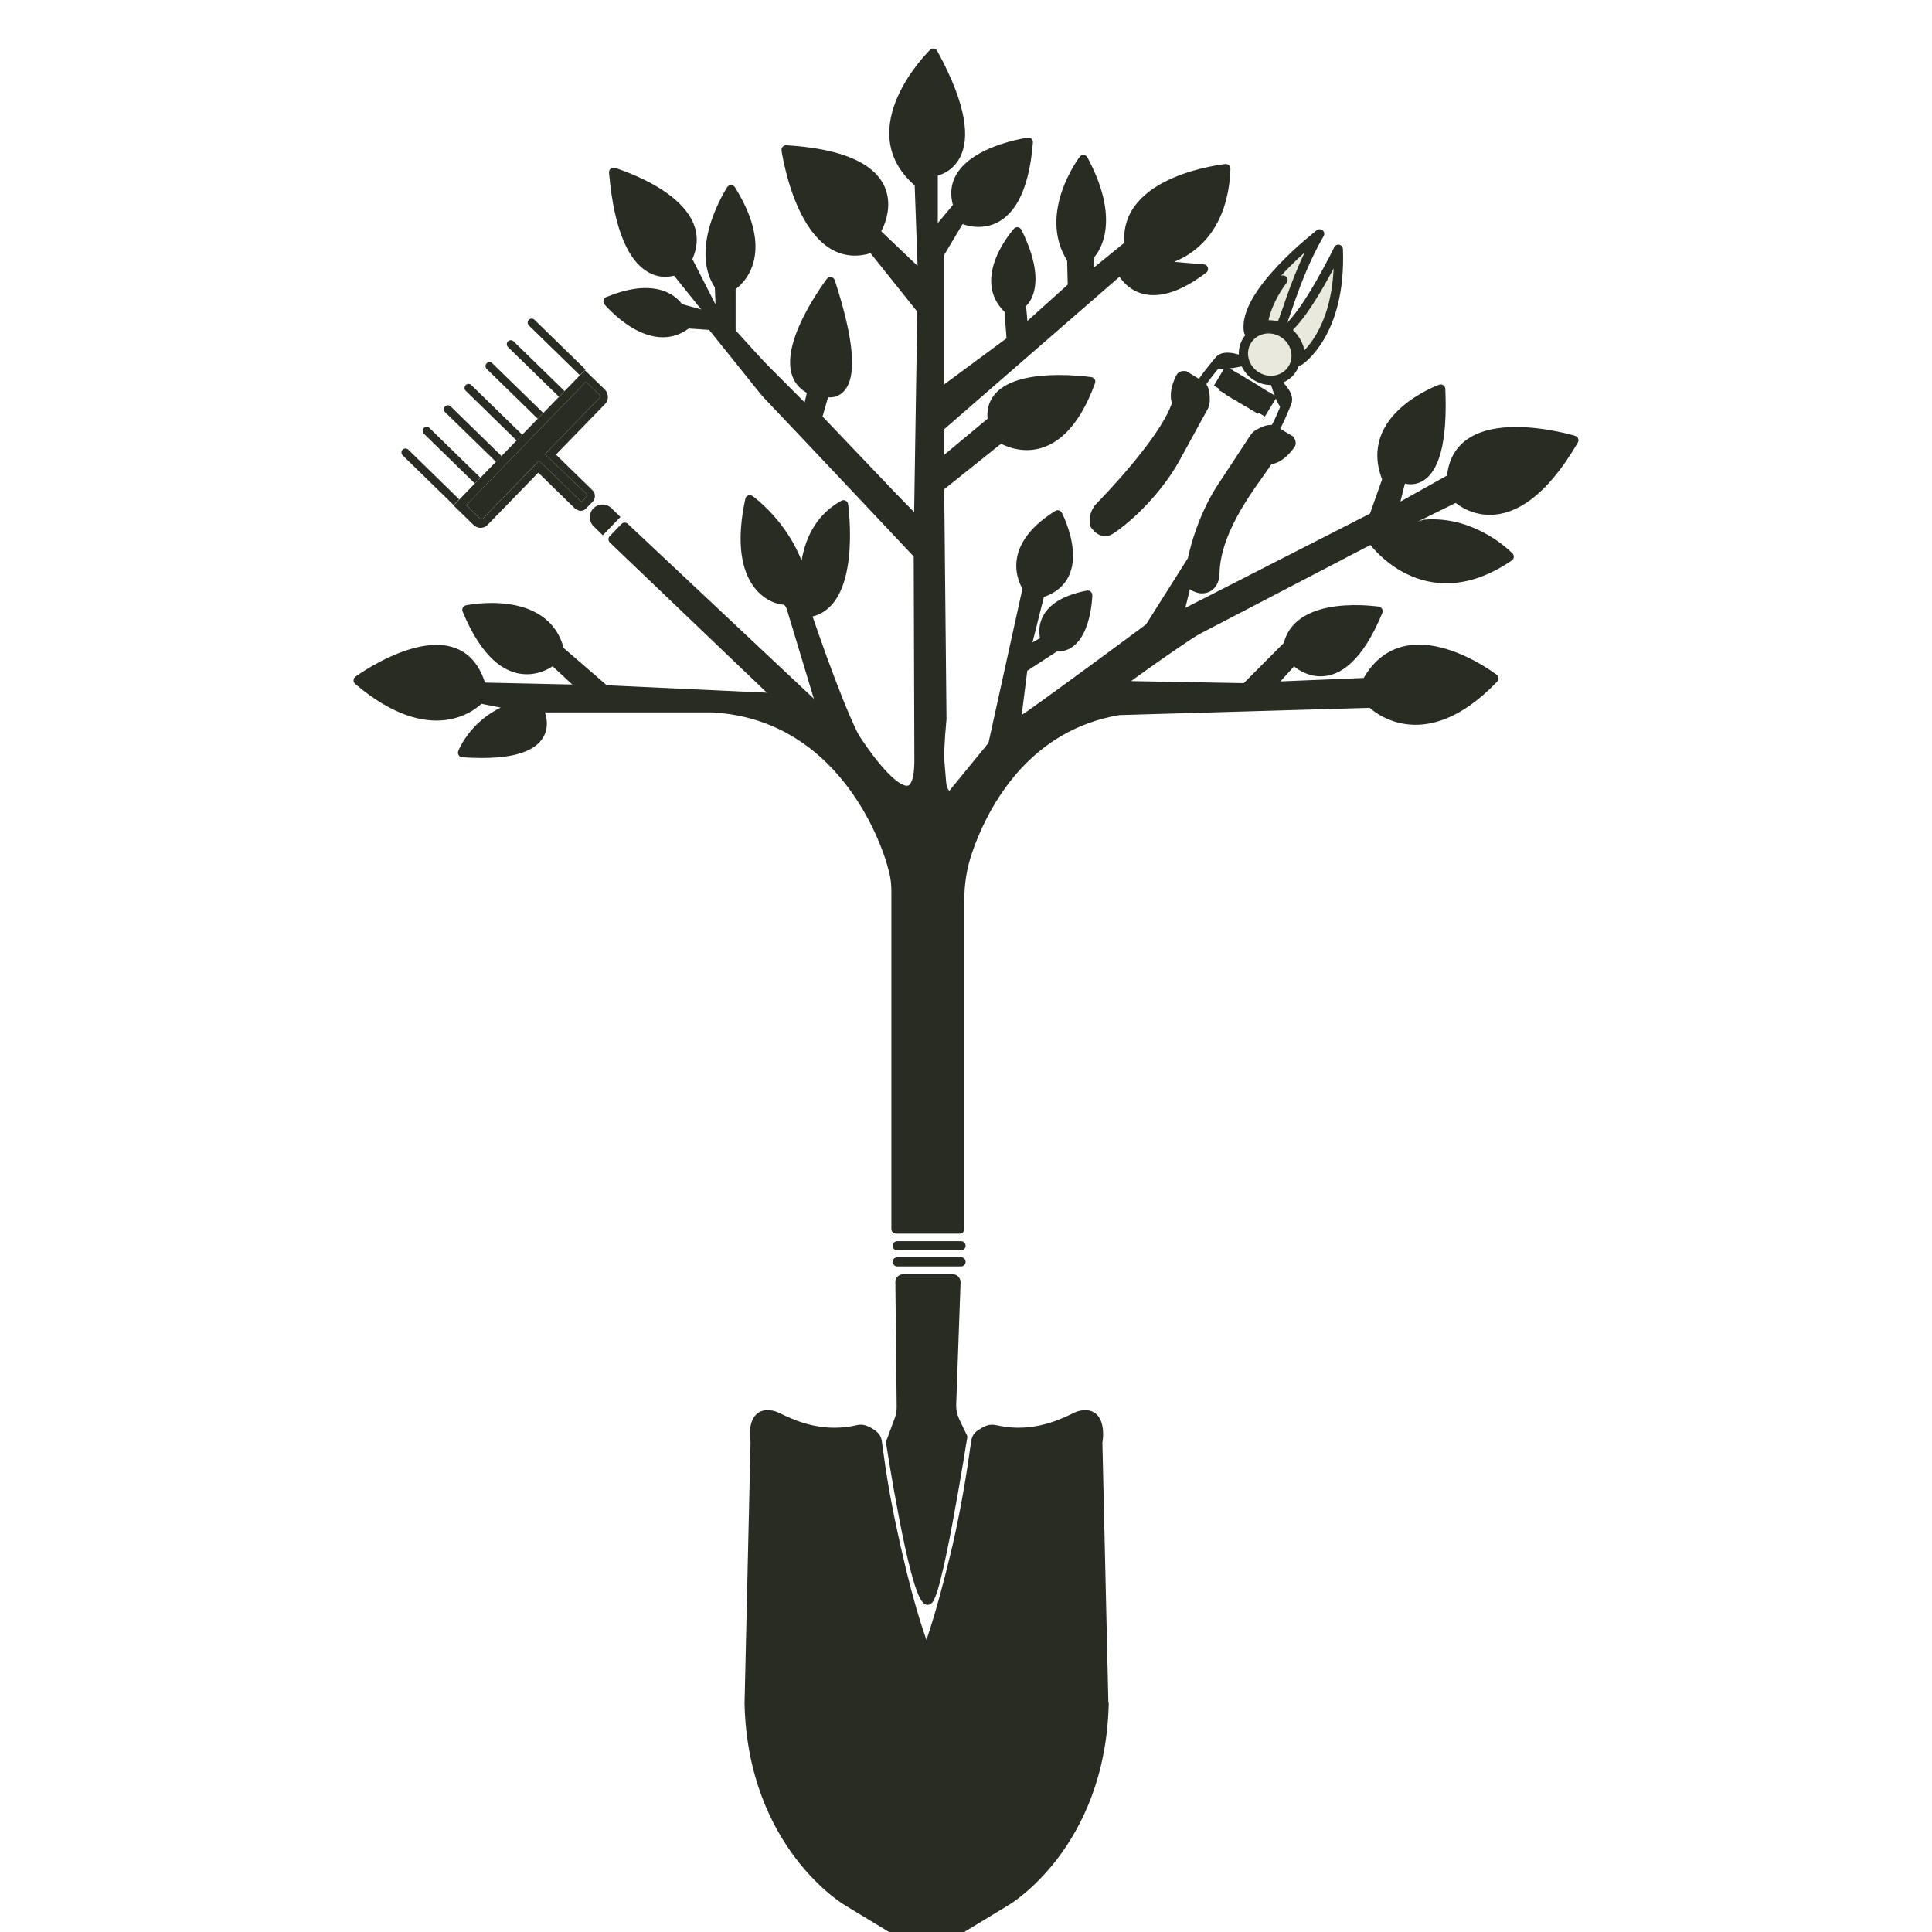 <?xml version="1.0" encoding="UTF-8"?> <svg xmlns="http://www.w3.org/2000/svg" width="32" height="32" viewBox="0 0 32 32" fill="none"><g clip-path="url(#clip0_1257_522)"><path d="M20.781 5.43C20.704 5.464 20.682 5.497 20.682 5.497C20.56 4.871 21.859 3.873 21.859 3.873C21.406 4.655 21.262 5.447 21.185 5.414" fill="#E9E9DE"></path><path d="M21.835 3.8C21.86 3.793 21.887 3.798 21.908 3.816C21.935 3.84 21.942 3.88 21.923 3.911C21.701 4.296 21.553 4.684 21.451 4.974C21.401 5.117 21.36 5.241 21.329 5.324C21.313 5.365 21.297 5.402 21.281 5.428C21.273 5.441 21.262 5.458 21.245 5.47C21.231 5.481 21.208 5.493 21.182 5.491L21.153 5.484L21.14 5.476C21.111 5.456 21.099 5.417 21.114 5.383C21.122 5.365 21.136 5.351 21.154 5.343C21.162 5.329 21.173 5.305 21.187 5.269C21.218 5.189 21.256 5.072 21.308 4.923C21.381 4.716 21.478 4.456 21.61 4.181C21.509 4.272 21.393 4.382 21.279 4.502C21.126 4.664 20.979 4.842 20.879 5.017C20.807 5.141 20.763 5.257 20.752 5.359C20.79 5.344 20.834 5.362 20.85 5.4C20.866 5.438 20.848 5.483 20.81 5.5L20.771 5.52C20.761 5.526 20.754 5.531 20.749 5.534L20.742 5.542C20.742 5.542 20.742 5.541 20.743 5.54L20.743 5.54L20.744 5.539C20.744 5.539 20.744 5.539 20.743 5.539C20.726 5.564 20.696 5.577 20.666 5.571C20.643 5.567 20.624 5.552 20.613 5.532L20.606 5.511C20.57 5.327 20.64 5.127 20.747 4.94C20.856 4.752 21.012 4.563 21.168 4.398C21.325 4.231 21.486 4.085 21.607 3.981C21.668 3.929 21.719 3.887 21.755 3.858C21.772 3.843 21.786 3.832 21.796 3.824C21.801 3.821 21.805 3.818 21.807 3.816C21.808 3.815 21.809 3.814 21.81 3.813L21.811 3.813L21.835 3.8Z" fill="#282C23"></path><path d="M21.521 5.979C21.521 5.979 22.223 5.535 22.168 4.128C22.168 4.128 21.676 5.153 21.306 5.463C21.306 5.463 21.61 5.707 21.521 5.979Z" fill="#E9E9DE"></path><path d="M22.182 4.053C22.216 4.06 22.241 4.09 22.243 4.125C22.271 4.842 22.106 5.32 21.929 5.62C21.841 5.769 21.751 5.874 21.682 5.942C21.647 5.976 21.618 6.001 21.597 6.017C21.586 6.025 21.578 6.031 21.571 6.036C21.568 6.038 21.566 6.04 21.564 6.041C21.563 6.041 21.562 6.042 21.562 6.042L21.561 6.043L21.561 6.043C21.534 6.06 21.499 6.058 21.473 6.039C21.448 6.019 21.438 5.985 21.448 5.955L21.457 5.917C21.471 5.827 21.435 5.739 21.383 5.662C21.354 5.62 21.322 5.584 21.297 5.559C21.285 5.547 21.274 5.538 21.267 5.532C21.264 5.529 21.261 5.526 21.259 5.525C21.259 5.524 21.258 5.523 21.258 5.523L21.245 5.511C21.235 5.498 21.229 5.481 21.229 5.464C21.228 5.441 21.238 5.419 21.256 5.405C21.341 5.334 21.436 5.218 21.534 5.08C21.63 4.943 21.724 4.788 21.808 4.641C21.892 4.495 21.965 4.358 22.017 4.258C22.042 4.208 22.063 4.167 22.077 4.139C22.084 4.125 22.089 4.113 22.093 4.106L22.098 4.096L22.098 4.095L22.113 4.074C22.131 4.056 22.157 4.048 22.182 4.053ZM22.089 4.445C22.046 4.526 21.996 4.62 21.94 4.717C21.855 4.866 21.757 5.025 21.657 5.168C21.579 5.28 21.496 5.383 21.415 5.464C21.443 5.492 21.477 5.53 21.508 5.576C21.549 5.636 21.589 5.714 21.605 5.802C21.661 5.743 21.731 5.658 21.799 5.542C21.934 5.313 22.066 4.96 22.089 4.445Z" fill="#282C23"></path><path d="M20.43 6.139L20.237 6.466L20.172 6.427L20.106 6.388L20.3 6.062L20.43 6.139Z" fill="#282C23"></path><path d="M21.149 6.573L20.95 6.899L20.885 6.86L20.82 6.82L21.019 6.493L21.149 6.573Z" fill="#282C23"></path><path d="M20.53 6.201L20.326 6.544L20.195 6.466L20.4 6.123L20.53 6.201Z" fill="#282C23"></path><path d="M20.635 6.262L20.425 6.611L20.36 6.571L20.295 6.532L20.505 6.183L20.635 6.262Z" fill="#282C23"></path><path d="M20.735 6.322L20.531 6.671L20.465 6.632L20.399 6.594L20.604 6.245L20.735 6.322Z" fill="#282C23"></path><path d="M20.84 6.384L20.63 6.733L20.565 6.693L20.5 6.654L20.71 6.305L20.84 6.384Z" fill="#282C23"></path><path d="M20.945 6.451L20.735 6.794L20.605 6.714L20.816 6.371L20.945 6.451Z" fill="#282C23"></path><path d="M21.045 6.512L20.835 6.855L20.705 6.775L20.915 6.432L21.045 6.512Z" fill="#282C23"></path><path d="M20.122 9.524C20.122 9.524 20.111 9.757 19.895 9.751C19.895 9.751 19.686 9.735 19.702 9.563C19.735 9.17 19.923 8.549 20.222 8.089L20.769 7.258C20.791 7.225 20.818 7.197 20.852 7.18C20.918 7.142 21.034 7.092 21.095 7.125L21.366 7.286C21.366 7.286 21.393 7.33 21.382 7.352C21.332 7.43 21.211 7.579 21.056 7.613C21.023 7.618 21.001 7.64 20.979 7.668C20.807 7.945 20.128 8.733 20.122 9.514V9.524Z" fill="#282C23"></path><path d="M20.954 7.053C20.996 7.041 21.055 7.029 21.109 7.048L21.132 7.058L21.134 7.06L21.405 7.221L21.421 7.23L21.43 7.246L21.431 7.246L21.431 7.247L21.437 7.257C21.441 7.264 21.445 7.272 21.449 7.283C21.453 7.293 21.458 7.307 21.46 7.322C21.461 7.333 21.462 7.349 21.458 7.368L21.451 7.387L21.449 7.39L21.447 7.394C21.419 7.437 21.372 7.499 21.31 7.556C21.249 7.612 21.168 7.667 21.072 7.687L21.069 7.688C21.066 7.689 21.059 7.69 21.039 7.716C20.994 7.788 20.919 7.89 20.836 8.008C20.749 8.132 20.649 8.279 20.554 8.441C20.365 8.767 20.201 9.145 20.199 9.516V9.53C20.199 9.531 20.198 9.532 20.198 9.533C20.198 9.536 20.198 9.539 20.197 9.543C20.196 9.551 20.195 9.563 20.192 9.576C20.187 9.602 20.177 9.638 20.158 9.675C20.139 9.712 20.109 9.752 20.065 9.782C20.031 9.805 19.99 9.82 19.943 9.826L19.894 9.828L19.89 9.828H19.888C19.888 9.828 19.887 9.827 19.886 9.827C19.884 9.827 19.881 9.827 19.877 9.826C19.87 9.825 19.859 9.824 19.847 9.821C19.824 9.816 19.792 9.806 19.759 9.79C19.726 9.773 19.69 9.748 19.663 9.708C19.636 9.667 19.622 9.616 19.627 9.557C19.661 9.151 19.853 8.519 20.159 8.048L20.159 8.048L20.706 7.216L20.706 7.216L20.728 7.186C20.751 7.158 20.78 7.133 20.814 7.115L20.878 7.082C20.902 7.071 20.928 7.061 20.954 7.053ZM20.997 7.199C20.96 7.21 20.92 7.229 20.891 7.247L20.886 7.249C20.868 7.258 20.849 7.275 20.832 7.3L20.833 7.301L20.285 8.132C20.012 8.553 19.834 9.113 19.786 9.496L19.779 9.57L19.778 9.571C19.776 9.597 19.782 9.612 19.789 9.623C19.797 9.634 19.81 9.645 19.828 9.654C19.845 9.663 19.864 9.669 19.88 9.672C19.887 9.674 19.894 9.675 19.898 9.675C19.898 9.675 19.899 9.675 19.899 9.675C19.938 9.676 19.963 9.667 19.98 9.655C19.998 9.643 20.012 9.626 20.023 9.605C20.033 9.585 20.04 9.563 20.043 9.546C20.045 9.537 20.046 9.53 20.047 9.526C20.047 9.524 20.047 9.522 20.047 9.521V9.514L20.049 9.437C20.072 9.053 20.241 8.676 20.423 8.364C20.521 8.197 20.623 8.046 20.712 7.92C20.802 7.792 20.873 7.695 20.915 7.628L20.917 7.625L20.92 7.621C20.943 7.592 20.98 7.55 21.041 7.539C21.1 7.526 21.157 7.489 21.208 7.443C21.247 7.407 21.278 7.368 21.301 7.336L21.058 7.192C21.056 7.191 21.052 7.191 21.043 7.191C21.031 7.191 21.016 7.194 20.997 7.199Z" fill="#282C23"></path><path d="M18.227 8.383C18.227 8.383 18.09 8.5 18.134 8.694C18.134 8.694 18.244 8.871 18.393 8.777C18.725 8.561 19.183 8.101 19.454 7.619L19.935 6.743C19.952 6.71 19.963 6.671 19.963 6.632C19.963 6.555 19.957 6.428 19.896 6.389L19.626 6.222C19.626 6.222 19.576 6.217 19.559 6.239C19.515 6.317 19.438 6.5 19.482 6.655C19.493 6.688 19.701 6.14 19.465 6.749C19.23 7.357 18.296 8.31 18.222 8.389C18.148 8.468 18.227 8.383 18.227 8.383Z" fill="#282C23"></path><path d="M19.887 6.632C19.887 6.594 19.885 6.549 19.878 6.51C19.874 6.491 19.869 6.476 19.864 6.465C19.859 6.455 19.855 6.452 19.855 6.452H19.855L19.612 6.303C19.601 6.326 19.587 6.354 19.576 6.386C19.607 6.393 19.643 6.422 19.651 6.44C19.652 6.449 19.653 6.462 19.653 6.466C19.653 6.469 19.652 6.473 19.652 6.474C19.651 6.477 19.651 6.479 19.65 6.48C19.65 6.482 19.649 6.484 19.649 6.484C19.648 6.486 19.647 6.489 19.647 6.49C19.645 6.494 19.643 6.501 19.64 6.509C19.625 6.546 19.595 6.623 19.536 6.776C19.413 7.093 19.113 7.492 18.841 7.816C18.581 8.126 18.338 8.376 18.284 8.433L18.282 8.435L18.282 8.436C18.281 8.437 18.28 8.438 18.279 8.439C18.277 8.441 18.274 8.444 18.271 8.447C18.267 8.451 18.264 8.455 18.26 8.459C18.251 8.469 18.241 8.484 18.231 8.502C18.21 8.541 18.194 8.595 18.206 8.664C18.207 8.666 18.209 8.668 18.211 8.67C18.221 8.682 18.235 8.696 18.251 8.708C18.267 8.719 18.283 8.726 18.298 8.727C18.311 8.729 18.329 8.727 18.353 8.712C18.674 8.502 19.123 8.051 19.388 7.581L19.866 6.709C19.879 6.684 19.887 6.657 19.887 6.632ZM20.038 6.632C20.038 6.685 20.023 6.735 20.003 6.777L20.002 6.78L20.001 6.779L19.521 7.655L19.52 7.656C19.243 8.148 18.776 8.617 18.434 8.84L18.433 8.841C18.383 8.873 18.331 8.884 18.281 8.879C18.234 8.874 18.194 8.853 18.163 8.832C18.133 8.811 18.11 8.787 18.095 8.768C18.087 8.759 18.081 8.751 18.077 8.745C18.074 8.742 18.073 8.739 18.071 8.737C18.071 8.736 18.07 8.735 18.07 8.735L18.069 8.734L18.069 8.734L18.062 8.722L18.059 8.71C18.033 8.591 18.062 8.495 18.097 8.429C18.106 8.413 18.114 8.399 18.123 8.387C18.123 8.387 18.123 8.386 18.123 8.386C18.125 8.383 18.128 8.379 18.129 8.377C18.13 8.377 18.13 8.375 18.131 8.375C18.132 8.373 18.133 8.372 18.133 8.372L18.136 8.369C18.137 8.367 18.14 8.363 18.146 8.358C18.147 8.356 18.148 8.355 18.149 8.354C18.157 8.345 18.164 8.339 18.169 8.334L18.174 8.328C18.232 8.268 18.469 8.022 18.725 7.718C18.997 7.393 19.282 7.012 19.394 6.721C19.4 6.706 19.405 6.692 19.41 6.679L19.41 6.678L19.409 6.675C19.381 6.58 19.392 6.48 19.413 6.398C19.435 6.316 19.468 6.244 19.493 6.201L19.495 6.197L19.498 6.193L19.511 6.179C19.524 6.167 19.539 6.159 19.55 6.155C19.565 6.149 19.58 6.147 19.591 6.146C19.603 6.145 19.613 6.145 19.62 6.146C19.624 6.146 19.627 6.146 19.629 6.146C19.63 6.146 19.631 6.146 19.632 6.146H19.634L19.651 6.148L19.665 6.157L19.936 6.323L19.937 6.324L19.957 6.34C20.001 6.379 20.019 6.438 20.027 6.481C20.037 6.535 20.038 6.592 20.038 6.632Z" fill="#282C23"></path><path d="M19.891 6.377C19.891 6.328 20.195 5.967 20.195 5.967C20.294 5.846 20.604 5.984 20.604 5.984C20.604 5.984 20.261 6.062 20.161 6.023" fill="#E9E9DE"></path><path d="M20.293 5.843C20.347 5.838 20.404 5.845 20.452 5.856C20.502 5.866 20.547 5.881 20.579 5.893C20.596 5.899 20.609 5.904 20.619 5.908C20.623 5.91 20.627 5.912 20.63 5.913L20.634 5.915H20.634V5.915L20.655 5.928C20.672 5.944 20.681 5.968 20.679 5.992C20.677 6.016 20.663 6.037 20.642 6.05L20.62 6.059L20.62 6.059H20.619C20.618 6.059 20.617 6.059 20.616 6.06C20.613 6.06 20.609 6.061 20.604 6.062C20.595 6.064 20.58 6.067 20.563 6.07C20.528 6.077 20.481 6.086 20.431 6.094C20.381 6.101 20.325 6.108 20.275 6.11C20.245 6.111 20.211 6.11 20.18 6.105C20.156 6.134 20.129 6.167 20.102 6.201C20.064 6.249 20.028 6.298 20 6.336C19.987 6.356 19.976 6.372 19.97 6.384C19.968 6.387 19.966 6.39 19.965 6.392C19.959 6.427 19.928 6.454 19.89 6.454C19.849 6.454 19.814 6.42 19.814 6.378C19.814 6.359 19.821 6.343 19.824 6.336C19.828 6.326 19.832 6.317 19.837 6.308C19.848 6.291 19.861 6.27 19.876 6.249C19.905 6.206 19.945 6.155 19.983 6.107C20.021 6.058 20.06 6.011 20.088 5.976C20.103 5.959 20.115 5.944 20.123 5.934C20.127 5.929 20.131 5.925 20.133 5.923C20.134 5.922 20.135 5.92 20.135 5.92C20.136 5.919 20.136 5.919 20.136 5.919C20.179 5.867 20.24 5.848 20.293 5.843Z" fill="#282C23"></path><path d="M21.096 7.125C21.14 7.109 21.317 6.666 21.317 6.666C21.378 6.516 21.112 6.311 21.112 6.311C21.112 6.311 21.206 6.649 21.289 6.721" fill="#E9E9DE"></path><path d="M21.07 6.247C21.097 6.229 21.133 6.23 21.159 6.25L21.159 6.251L21.16 6.251C21.16 6.252 21.161 6.252 21.162 6.253C21.165 6.255 21.168 6.258 21.172 6.261C21.179 6.267 21.191 6.277 21.203 6.288C21.229 6.311 21.263 6.344 21.295 6.383C21.327 6.421 21.36 6.467 21.381 6.518C21.401 6.568 21.412 6.631 21.387 6.693L21.387 6.693V6.694C21.387 6.694 21.387 6.694 21.386 6.695C21.386 6.696 21.386 6.697 21.385 6.699C21.384 6.702 21.382 6.707 21.379 6.713C21.374 6.725 21.367 6.743 21.359 6.764C21.341 6.806 21.317 6.862 21.292 6.92C21.267 6.976 21.24 7.035 21.216 7.081C21.204 7.104 21.192 7.126 21.181 7.143C21.176 7.151 21.169 7.16 21.162 7.168C21.157 7.174 21.143 7.189 21.122 7.196L21.107 7.2C21.073 7.206 21.037 7.186 21.024 7.152C21.012 7.119 21.024 7.084 21.05 7.064C21.051 7.063 21.053 7.061 21.054 7.058C21.061 7.048 21.07 7.032 21.081 7.011C21.103 6.969 21.128 6.914 21.153 6.858C21.172 6.816 21.189 6.774 21.204 6.738C21.186 6.713 21.171 6.686 21.158 6.66C21.136 6.614 21.116 6.562 21.098 6.514C21.081 6.466 21.066 6.42 21.055 6.387C21.05 6.37 21.046 6.356 21.043 6.347C21.042 6.342 21.041 6.338 21.04 6.335C21.04 6.334 21.039 6.333 21.039 6.332V6.331L21.039 6.331C21.03 6.299 21.043 6.266 21.07 6.247Z" fill="#282C23"></path><path d="M21.193 5.971C21.243 5.887 21.212 5.776 21.123 5.722C21.034 5.669 20.921 5.693 20.871 5.777C20.82 5.861 20.852 5.972 20.941 6.026C21.029 6.08 21.142 6.055 21.193 5.971Z" fill="#E9E9DE"></path><path d="M21.084 5.787C21.027 5.753 20.962 5.772 20.936 5.816C20.91 5.86 20.923 5.926 20.98 5.96C21.036 5.994 21.101 5.976 21.128 5.931C21.154 5.887 21.14 5.821 21.084 5.787ZM21.162 5.656C21.283 5.729 21.332 5.886 21.258 6.01C21.184 6.134 21.022 6.164 20.901 6.091C20.78 6.018 20.731 5.861 20.806 5.737C20.88 5.614 21.041 5.583 21.162 5.656Z" fill="#282C23"></path><path d="M21.41 6.103C21.53 5.903 21.457 5.639 21.248 5.513C21.038 5.387 20.772 5.446 20.652 5.646C20.533 5.845 20.605 6.109 20.815 6.235C21.024 6.361 21.291 6.302 21.41 6.103Z" fill="#E9E9DE"></path><path d="M21.208 5.578C21.032 5.472 20.814 5.524 20.718 5.685C20.622 5.845 20.677 6.063 20.854 6.169C21.03 6.275 21.249 6.223 21.345 6.063C21.441 5.903 21.385 5.684 21.208 5.578ZM21.287 5.447C21.529 5.593 21.618 5.903 21.475 6.141C21.332 6.38 21.017 6.446 20.775 6.3C20.533 6.154 20.444 5.844 20.587 5.606C20.73 5.367 21.045 5.301 21.287 5.447Z" fill="#282C23"></path><path d="M20.786 5.424C20.786 5.424 20.72 5.075 21.25 4.638C21.25 4.638 20.968 4.987 20.919 5.386C20.919 5.386 21.073 5.358 21.189 5.413" fill="#E9E9DE"></path><path d="M21.227 4.565C21.254 4.557 21.284 4.563 21.304 4.584C21.325 4.605 21.332 4.634 21.323 4.661L21.31 4.686L21.309 4.686C21.309 4.687 21.308 4.688 21.308 4.689C21.306 4.691 21.303 4.695 21.299 4.7C21.292 4.709 21.281 4.724 21.268 4.742C21.242 4.78 21.207 4.834 21.17 4.899C21.108 5.01 21.044 5.151 21.011 5.303L21.059 5.305C21.092 5.307 21.13 5.312 21.167 5.324L21.223 5.345L21.236 5.353C21.264 5.374 21.274 5.413 21.259 5.446C21.243 5.48 21.206 5.496 21.172 5.488L21.157 5.482L21.123 5.469C21.087 5.459 21.047 5.455 21.011 5.455C20.988 5.455 20.968 5.457 20.953 5.458C20.946 5.459 20.941 5.46 20.937 5.46C20.936 5.46 20.934 5.461 20.933 5.461L20.915 5.462C20.897 5.461 20.88 5.454 20.867 5.441C20.865 5.439 20.863 5.437 20.862 5.434C20.858 5.466 20.834 5.493 20.801 5.5C20.765 5.506 20.73 5.486 20.716 5.454L20.712 5.439V5.438L20.712 5.438C20.712 5.437 20.712 5.437 20.712 5.436C20.711 5.435 20.711 5.433 20.711 5.431C20.71 5.427 20.709 5.421 20.709 5.415C20.708 5.401 20.707 5.382 20.709 5.359C20.711 5.313 20.721 5.248 20.748 5.17C20.803 5.013 20.928 4.806 21.203 4.579L21.227 4.565Z" fill="#282C23"></path><path d="M18.288 28.22C18.233 30.569 16.669 31.488 16.669 31.488L15.409 32.253C15.409 32.253 15.359 32.281 15.348 32.286C15.337 32.286 15.309 32.27 15.287 32.253L14.027 31.488C14.027 31.488 12.463 30.563 12.408 28.22L12.508 23.887C12.508 23.887 12.408 23.332 12.817 23.449C12.922 23.477 13.475 23.848 14.199 23.682C14.271 23.665 14.315 23.676 14.387 23.715C14.492 23.776 14.525 23.803 14.536 23.92C14.602 24.441 14.702 25.011 14.84 25.615C14.972 26.203 15.122 26.768 15.287 27.228C15.293 27.255 15.343 27.383 15.348 27.399C15.376 27.327 15.392 27.266 15.403 27.228C15.564 26.762 15.713 26.197 15.851 25.615C15.989 25.011 16.083 24.446 16.155 23.92C16.166 23.798 16.205 23.77 16.304 23.715C16.371 23.676 16.42 23.665 16.492 23.682C17.216 23.848 17.769 23.477 17.874 23.449C18.288 23.332 18.183 23.903 18.183 23.887L18.283 28.22H18.288Z" fill="#282C23"></path><path d="M12.551 23.406C12.624 23.352 12.721 23.342 12.838 23.375L12.837 23.375C12.858 23.381 12.885 23.393 12.909 23.404C12.938 23.418 12.968 23.432 13.007 23.451C13.084 23.486 13.182 23.528 13.298 23.565C13.531 23.638 13.836 23.686 14.181 23.607L14.214 23.601C14.245 23.596 14.275 23.596 14.307 23.602C14.327 23.606 14.346 23.612 14.365 23.62L14.423 23.647L14.425 23.648C14.475 23.678 14.523 23.707 14.556 23.749C14.592 23.794 14.605 23.847 14.611 23.91L14.667 24.308C14.708 24.579 14.758 24.861 14.818 25.153L14.914 25.598L15.016 26.032C15.117 26.442 15.227 26.829 15.345 27.162C15.499 26.708 15.643 26.161 15.777 25.597C15.914 24.996 16.008 24.433 16.08 23.909C16.086 23.843 16.101 23.789 16.137 23.744C16.154 23.723 16.175 23.705 16.197 23.69L16.267 23.648C16.304 23.626 16.341 23.61 16.382 23.602C16.424 23.594 16.465 23.597 16.509 23.607L16.637 23.631C16.93 23.674 17.189 23.628 17.392 23.565C17.509 23.528 17.607 23.486 17.683 23.451C17.723 23.432 17.753 23.418 17.782 23.404C17.806 23.393 17.832 23.381 17.853 23.375C17.971 23.342 18.07 23.354 18.143 23.409C18.212 23.462 18.244 23.544 18.258 23.615C18.273 23.687 18.273 23.761 18.269 23.814C18.267 23.84 18.264 23.863 18.262 23.879C18.261 23.884 18.26 23.889 18.259 23.893L18.358 28.189C18.362 28.199 18.364 28.21 18.364 28.221C18.336 29.413 17.925 30.246 17.518 30.781C17.315 31.048 17.114 31.24 16.963 31.366C16.887 31.429 16.824 31.476 16.779 31.507C16.757 31.522 16.739 31.534 16.727 31.541C16.721 31.545 16.716 31.548 16.713 31.55C16.711 31.551 16.71 31.552 16.709 31.553H16.708L16.708 31.553L15.448 32.318L15.446 32.319L15.445 32.32C15.445 32.32 15.444 32.32 15.444 32.32C15.442 32.321 15.44 32.322 15.438 32.324C15.433 32.326 15.426 32.33 15.419 32.334C15.406 32.341 15.389 32.351 15.382 32.354C15.372 32.359 15.36 32.362 15.348 32.362C15.33 32.362 15.315 32.356 15.309 32.354C15.3 32.35 15.292 32.346 15.284 32.342C15.272 32.335 15.259 32.326 15.248 32.317L13.988 31.553C13.988 31.553 13.987 31.553 13.987 31.552C13.986 31.552 13.985 31.551 13.983 31.55C13.98 31.548 13.975 31.545 13.969 31.541C13.957 31.534 13.939 31.522 13.917 31.506C13.872 31.475 13.809 31.429 13.733 31.365C13.582 31.239 13.381 31.046 13.178 30.779C12.772 30.243 12.36 29.411 12.332 28.221V28.217L12.431 23.891C12.43 23.886 12.43 23.88 12.429 23.872C12.427 23.856 12.424 23.833 12.423 23.806C12.419 23.753 12.419 23.679 12.434 23.608C12.449 23.538 12.481 23.458 12.551 23.406ZM18.127 23.835C18.123 23.84 18.12 23.843 18.12 23.844C18.117 23.849 18.115 23.853 18.114 23.855C18.112 23.859 18.111 23.862 18.111 23.863C18.11 23.867 18.109 23.869 18.11 23.867C18.11 23.866 18.111 23.862 18.112 23.856C18.113 23.844 18.116 23.826 18.117 23.803C18.12 23.758 18.12 23.699 18.109 23.645C18.098 23.59 18.078 23.551 18.051 23.531C18.027 23.513 17.983 23.497 17.894 23.522L17.893 23.522C17.888 23.523 17.874 23.529 17.846 23.542C17.822 23.554 17.786 23.571 17.747 23.589C17.668 23.626 17.563 23.671 17.437 23.71C17.187 23.788 16.854 23.842 16.475 23.755C16.447 23.749 16.427 23.749 16.41 23.752C16.392 23.755 16.371 23.763 16.342 23.78L16.341 23.781C16.289 23.81 16.268 23.824 16.256 23.84C16.246 23.852 16.236 23.872 16.231 23.926L16.23 23.93C16.158 24.458 16.064 25.025 15.925 25.632V25.633C15.787 26.215 15.637 26.783 15.475 27.252C15.464 27.291 15.447 27.353 15.419 27.426C15.408 27.456 15.379 27.476 15.347 27.475C15.322 27.475 15.3 27.463 15.287 27.444L15.276 27.423C15.276 27.423 15.276 27.423 15.276 27.422C15.275 27.422 15.275 27.421 15.275 27.421C15.275 27.419 15.274 27.417 15.273 27.415C15.271 27.41 15.269 27.403 15.266 27.396C15.261 27.381 15.253 27.363 15.246 27.344C15.239 27.325 15.232 27.305 15.227 27.288C15.223 27.277 15.219 27.264 15.216 27.253C15.049 26.788 14.898 26.22 14.765 25.632C14.627 25.026 14.527 24.452 14.46 23.929L14.46 23.927C14.455 23.875 14.446 23.855 14.437 23.843C14.424 23.827 14.403 23.812 14.348 23.78C14.316 23.763 14.296 23.755 14.278 23.752C14.262 23.749 14.244 23.749 14.216 23.755C13.837 23.842 13.504 23.788 13.253 23.71C13.128 23.671 13.023 23.626 12.944 23.589C12.905 23.571 12.869 23.554 12.844 23.542L12.798 23.522L12.796 23.522C12.709 23.497 12.665 23.512 12.641 23.529C12.615 23.549 12.595 23.586 12.583 23.64C12.572 23.692 12.572 23.75 12.574 23.797C12.576 23.82 12.578 23.839 12.579 23.853C12.58 23.859 12.581 23.865 12.582 23.868C12.582 23.87 12.582 23.871 12.582 23.872L12.582 23.872L12.584 23.888L12.484 28.221C12.512 29.373 12.91 30.174 13.299 30.686C13.494 30.943 13.687 31.128 13.831 31.248C13.902 31.308 13.962 31.352 14.003 31.381C14.024 31.395 14.04 31.406 14.051 31.413C14.056 31.416 14.06 31.419 14.063 31.421C14.064 31.421 14.065 31.422 14.065 31.422L14.067 31.423L15.327 32.188L15.333 32.192L15.346 32.2C15.353 32.197 15.36 32.193 15.364 32.191C15.367 32.189 15.368 32.188 15.37 32.187C15.37 32.187 15.371 32.187 15.371 32.187L15.372 32.186H15.372L16.63 31.423L16.631 31.422C16.632 31.422 16.633 31.421 16.634 31.421C16.636 31.419 16.64 31.416 16.646 31.413C16.656 31.406 16.672 31.396 16.693 31.381C16.734 31.353 16.794 31.309 16.866 31.249C17.009 31.129 17.202 30.945 17.397 30.688C17.784 30.18 18.178 29.386 18.211 28.243C18.208 28.236 18.207 28.229 18.207 28.221L18.107 23.888V23.886L18.109 23.871C18.111 23.857 18.118 23.845 18.127 23.835ZM18.257 23.869C18.258 23.874 18.259 23.879 18.259 23.884V23.886C18.259 23.886 18.259 23.879 18.257 23.871C18.257 23.87 18.257 23.87 18.257 23.869ZM18.248 23.848C18.246 23.845 18.245 23.842 18.243 23.839C18.242 23.838 18.241 23.838 18.24 23.837C18.243 23.84 18.245 23.844 18.248 23.848Z" fill="#282C23"></path><path d="M14.906 21.232L14.928 23.299C14.928 23.376 14.917 23.448 14.889 23.52L14.751 23.891C14.751 23.891 15.121 26.313 15.353 26.501C15.501 26.621 15.945 23.803 15.945 23.803L15.823 23.548C15.779 23.454 15.757 23.354 15.762 23.254L15.834 21.237C15.834 21.21 15.812 21.182 15.784 21.182H14.955C14.928 21.182 14.906 21.204 14.906 21.232Z" fill="#282C23"></path><path d="M15.784 21.106C15.825 21.106 15.857 21.126 15.877 21.15C15.897 21.173 15.91 21.204 15.91 21.238V21.241L15.838 23.257V23.259C15.834 23.345 15.853 23.432 15.892 23.516L16.014 23.77L16.023 23.792L16.02 23.815C16.02 23.816 16.02 23.817 16.019 23.817C16.019 23.819 16.019 23.82 16.019 23.823C16.018 23.828 16.017 23.837 16.015 23.847C16.012 23.868 16.007 23.898 16 23.936C15.988 24.013 15.97 24.123 15.948 24.254C15.904 24.517 15.844 24.866 15.779 25.212C15.715 25.557 15.645 25.9 15.582 26.149C15.551 26.274 15.52 26.378 15.492 26.448C15.478 26.482 15.463 26.516 15.444 26.539C15.434 26.55 15.418 26.568 15.393 26.576C15.37 26.585 15.346 26.583 15.325 26.573L15.306 26.561C15.28 26.54 15.259 26.509 15.242 26.478C15.224 26.446 15.207 26.407 15.19 26.363C15.156 26.275 15.122 26.162 15.088 26.034C15.02 25.778 14.952 25.456 14.891 25.14C14.83 24.825 14.776 24.516 14.738 24.286C14.719 24.171 14.703 24.075 14.693 24.008C14.687 23.975 14.683 23.949 14.68 23.931C14.679 23.922 14.678 23.915 14.677 23.911C14.677 23.908 14.676 23.907 14.676 23.905V23.904L14.673 23.884L14.68 23.865L14.818 23.494L14.818 23.494L14.834 23.447C14.846 23.4 14.852 23.352 14.852 23.3L14.83 21.233V21.232C14.83 21.163 14.886 21.106 14.956 21.106H15.784ZM15.004 23.298V23.299L15.002 23.363C14.997 23.425 14.983 23.486 14.96 23.547L14.96 23.547L14.829 23.9C14.829 23.902 14.83 23.905 14.831 23.908C14.833 23.925 14.837 23.951 14.842 23.984C14.853 24.051 14.869 24.146 14.888 24.261C14.926 24.49 14.979 24.798 15.04 25.112C15.101 25.426 15.168 25.744 15.235 25.995C15.268 26.12 15.301 26.227 15.332 26.308C15.341 26.331 15.35 26.352 15.358 26.37C15.38 26.309 15.407 26.221 15.435 26.112C15.496 25.867 15.565 25.528 15.63 25.183C15.694 24.839 15.755 24.491 15.798 24.229C15.82 24.098 15.838 23.989 15.851 23.912C15.857 23.874 15.861 23.843 15.865 23.823C15.865 23.82 15.865 23.817 15.866 23.815L15.755 23.581L15.755 23.581C15.706 23.477 15.68 23.364 15.687 23.251L15.758 21.259H14.982L15.004 23.298Z" fill="#282C23"></path><path d="M15.918 20.823L15.933 20.825C15.968 20.832 15.993 20.863 15.993 20.9C15.993 20.936 15.968 20.967 15.933 20.974L15.918 20.976H14.862C14.82 20.976 14.786 20.942 14.786 20.9C14.786 20.858 14.82 20.823 14.862 20.823H15.918Z" fill="#282C23"></path><path d="M15.917 20.558L15.932 20.559C15.967 20.566 15.993 20.597 15.993 20.634C15.993 20.671 15.967 20.702 15.932 20.709L15.917 20.71H14.861C14.819 20.71 14.785 20.676 14.785 20.634C14.785 20.592 14.819 20.558 14.861 20.558H15.917Z" fill="#282C23"></path><path d="M13.115 10.101L13.635 11.824L15.05 13.643L15.62 13.262L15.24 8.69L11.821 5.262L11.247 5.103C11.247 5.103 10.988 4.61 10.07 4.992C10.07 4.992 10.783 5.845 11.386 5.363L11.784 5.391L12.657 6.477C12.684 6.51 12.717 6.549 12.751 6.582C13.392 7.253 15.21 9.187 15.21 9.187L15.221 12.622C15.21 13.73 14.392 12.566 14.204 12.284C14.182 12.251 14.16 12.212 14.138 12.173C13.817 11.525 13.358 10.151 13.358 10.151C14.21 10.068 13.972 8.361 13.972 8.361C13.241 8.763 13.321 9.669 13.339 9.815C13.34 9.821 13.341 9.828 13.342 9.835C13.342 9.835 13.341 9.828 13.339 9.815C13.199 8.819 12.419 8.278 12.419 8.278C12.132 9.608 12.729 9.923 12.988 9.94C13.077 9.946 13.115 10.101 13.115 10.101Z" fill="#282C23"></path><path d="M10.128 4.887C10.552 4.728 10.841 4.754 11.032 4.834C11.133 4.876 11.202 4.932 11.247 4.979C11.269 5.001 11.284 5.021 11.295 5.037L11.841 5.188L11.859 5.196C11.864 5.199 11.87 5.203 11.874 5.208L15.294 8.636L15.309 8.658C15.313 8.666 15.315 8.675 15.316 8.684L15.696 13.255C15.698 13.283 15.685 13.31 15.662 13.325L15.092 13.706C15.059 13.728 15.015 13.721 14.99 13.689L13.575 11.87C13.569 11.863 13.565 11.854 13.562 11.845L13.042 10.123L13.041 10.119L13.04 10.115C13.04 10.111 13.038 10.107 13.036 10.101C13.032 10.088 13.025 10.073 13.018 10.057C13.009 10.042 13.001 10.03 12.993 10.023C12.989 10.019 12.986 10.017 12.985 10.016C12.984 10.016 12.984 10.016 12.984 10.016C12.83 10.006 12.592 9.91 12.433 9.64C12.274 9.37 12.199 8.937 12.345 8.261L12.351 8.243C12.359 8.227 12.373 8.214 12.391 8.207C12.415 8.197 12.441 8.2 12.462 8.215H12.462V8.215L12.463 8.216C12.464 8.216 12.464 8.217 12.465 8.217C12.467 8.218 12.469 8.22 12.472 8.222C12.479 8.227 12.488 8.234 12.499 8.242C12.522 8.26 12.554 8.286 12.593 8.321C12.671 8.389 12.776 8.491 12.885 8.624C13.024 8.794 13.17 9.015 13.277 9.286C13.283 9.247 13.291 9.207 13.301 9.166C13.373 8.858 13.545 8.508 13.935 8.294L13.953 8.287C13.97 8.282 13.989 8.284 14.006 8.293C14.028 8.304 14.044 8.325 14.047 8.35L13.972 8.361L14.047 8.35V8.352C14.047 8.353 14.048 8.354 14.048 8.355C14.048 8.359 14.049 8.364 14.05 8.37C14.051 8.383 14.054 8.402 14.056 8.426C14.061 8.474 14.067 8.542 14.072 8.624C14.081 8.788 14.084 9.008 14.06 9.232C14.036 9.455 13.984 9.688 13.879 9.873C13.787 10.036 13.651 10.163 13.459 10.21C13.471 10.247 13.488 10.294 13.507 10.35C13.555 10.489 13.622 10.681 13.699 10.892C13.854 11.316 14.046 11.817 14.204 12.137C14.226 12.176 14.247 12.211 14.267 12.241L14.364 12.381C14.483 12.549 14.662 12.78 14.827 12.915C14.881 12.959 14.93 12.989 14.97 13.004C15.01 13.019 15.034 13.016 15.049 13.008C15.065 13 15.089 12.977 15.109 12.913C15.13 12.85 15.143 12.756 15.145 12.622L15.134 9.216C15.12 9.202 15.1 9.181 15.075 9.154C15.024 9.1 14.95 9.022 14.86 8.926C14.68 8.734 14.432 8.471 14.165 8.188C13.63 7.621 13.016 6.97 12.696 6.635C12.66 6.599 12.626 6.559 12.598 6.526L12.597 6.525L11.745 5.464L11.407 5.441C11.075 5.687 10.72 5.579 10.463 5.424C10.33 5.343 10.217 5.248 10.139 5.173C10.099 5.135 10.068 5.103 10.046 5.079C10.035 5.068 10.027 5.058 10.021 5.052C10.018 5.048 10.016 5.046 10.014 5.044C10.014 5.043 10.013 5.042 10.013 5.042L10.012 5.041L10.012 5.041C9.996 5.022 9.991 4.997 9.996 4.974C10.002 4.95 10.019 4.931 10.041 4.921L10.128 4.887ZM12.469 8.415C12.362 8.996 12.44 9.352 12.564 9.562C12.696 9.787 12.887 9.857 12.993 9.864L13.025 9.869C13.055 9.878 13.079 9.894 13.098 9.912C13.122 9.935 13.14 9.963 13.152 9.987C13.165 10.011 13.174 10.034 13.18 10.051C13.182 10.06 13.185 10.067 13.186 10.072C13.187 10.075 13.187 10.077 13.188 10.078L13.703 11.787L15.066 13.54L15.54 13.223L15.289 10.195L15.297 12.621V12.622C15.295 12.764 15.281 12.876 15.254 12.96C15.227 13.044 15.184 13.109 15.119 13.143C15.053 13.178 14.981 13.171 14.918 13.148C14.855 13.124 14.791 13.082 14.731 13.033C14.551 12.886 14.361 12.64 14.239 12.468L14.141 12.326L14.069 12.207L14.138 12.173L14.069 12.206C13.907 11.878 13.711 11.369 13.556 10.944C13.479 10.732 13.411 10.539 13.363 10.4C13.339 10.331 13.32 10.274 13.307 10.235C13.3 10.216 13.295 10.2 13.292 10.19C13.29 10.185 13.289 10.181 13.288 10.178C13.287 10.177 13.287 10.176 13.287 10.175V10.175L13.286 10.174C13.279 10.152 13.282 10.128 13.295 10.109C13.307 10.089 13.328 10.077 13.351 10.075C13.534 10.057 13.659 9.954 13.747 9.798C13.837 9.639 13.886 9.43 13.909 9.216C13.932 9.003 13.929 8.791 13.92 8.633C13.917 8.578 13.912 8.529 13.908 8.489C13.637 8.678 13.508 8.949 13.449 9.201C13.382 9.484 13.406 9.737 13.415 9.805C13.415 9.812 13.416 9.818 13.417 9.825L13.418 9.84C13.415 9.875 13.389 9.904 13.353 9.91C13.317 9.915 13.283 9.894 13.271 9.861L13.267 9.847L13.266 9.846C13.266 9.845 13.267 9.845 13.266 9.845C13.266 9.844 13.266 9.842 13.266 9.84L13.264 9.824C13.263 9.823 13.263 9.822 13.263 9.822C13.195 9.343 12.974 8.973 12.768 8.721C12.665 8.595 12.566 8.499 12.493 8.435C12.485 8.427 12.476 8.421 12.469 8.415ZM12.715 6.428L12.758 6.479L12.804 6.528L12.805 6.529L13.46 7.219C13.721 7.495 14.008 7.8 14.276 8.083C14.543 8.367 14.79 8.63 14.971 8.821C15.061 8.917 15.135 8.995 15.186 9.05C15.189 9.053 15.192 9.056 15.194 9.059L15.167 8.724L12.043 5.592L12.715 6.428ZM10.973 4.974C10.83 4.914 10.588 4.882 10.203 5.022C10.215 5.034 10.228 5.048 10.243 5.062C10.317 5.132 10.421 5.22 10.541 5.293C10.784 5.44 11.074 5.514 11.338 5.303L11.363 5.29C11.372 5.288 11.381 5.286 11.391 5.287L11.707 5.309L11.227 5.176C11.207 5.171 11.19 5.157 11.18 5.138V5.138C11.18 5.138 11.18 5.137 11.179 5.137C11.178 5.135 11.176 5.131 11.172 5.126C11.165 5.116 11.154 5.101 11.138 5.084C11.105 5.05 11.052 5.007 10.973 4.974Z" fill="#282C23"></path><path d="M18.51 11.353C18.51 11.353 20.203 10.066 21.736 9.326L19.04 10.405L15.896 13.262H14.84L13.531 11.738L12.889 11.558L10.021 11.425L9.27 10.777C9.037 9.824 7.733 10.101 7.733 10.101C8.363 11.624 9.159 10.937 9.159 10.937L9.679 11.419L7.976 11.38C7.606 10.045 5.932 11.27 5.932 11.27C7.247 12.383 7.949 11.574 7.949 11.574L8.568 11.696C7.882 11.89 7.661 12.466 7.661 12.466C9.43 12.588 8.91 11.724 8.91 11.724H11.817C13.879 11.846 14.652 13.813 14.802 14.428C14.829 14.539 14.84 14.649 14.84 14.76V20.357H15.896V14.904C15.896 14.627 15.94 14.361 16.028 14.101C16.277 13.375 16.951 12.034 18.532 11.768L22.715 11.646C22.715 11.646 23.539 12.5 24.743 11.236C24.743 11.236 23.279 10.106 22.632 11.303L21.03 11.369L21.428 10.932C21.428 10.932 22.168 11.719 22.826 10.123C22.826 10.123 21.499 9.918 21.334 10.688L20.632 11.392L18.51 11.353Z" fill="#282C23"></path><path d="M24.998 9.22C24.998 9.22 24.423 8.616 23.599 8.682L22.721 8.932C22.721 8.932 23.588 10.184 24.998 9.22Z" fill="#282C23"></path><path d="M14.764 14.761C14.764 14.655 14.753 14.55 14.727 14.447C14.655 14.147 14.428 13.512 13.967 12.939C13.536 12.403 12.902 11.924 11.997 11.817L11.813 11.8H9.025C9.029 11.812 9.034 11.824 9.037 11.838C9.061 11.926 9.074 12.05 9.018 12.173C8.961 12.298 8.84 12.406 8.625 12.475C8.413 12.543 8.103 12.573 7.656 12.543C7.632 12.541 7.61 12.528 7.597 12.508C7.584 12.487 7.582 12.462 7.591 12.44L7.591 12.438C7.591 12.438 7.591 12.437 7.591 12.437C7.592 12.435 7.593 12.433 7.594 12.431C7.596 12.426 7.599 12.418 7.603 12.41C7.611 12.392 7.623 12.367 7.64 12.337C7.673 12.276 7.725 12.194 7.799 12.105C7.91 11.974 8.07 11.828 8.293 11.72L7.974 11.657C7.971 11.659 7.97 11.661 7.967 11.664C7.943 11.686 7.908 11.715 7.861 11.747C7.768 11.81 7.629 11.881 7.447 11.915C7.103 11.979 6.618 11.906 6.007 11.429L5.883 11.328C5.865 11.313 5.855 11.29 5.856 11.267C5.856 11.244 5.868 11.222 5.887 11.209L5.932 11.27C5.887 11.209 5.887 11.209 5.887 11.209L5.887 11.208C5.888 11.208 5.888 11.208 5.888 11.207C5.889 11.207 5.891 11.206 5.892 11.204C5.896 11.202 5.901 11.198 5.907 11.194C5.92 11.185 5.939 11.172 5.962 11.156C6.01 11.125 6.078 11.081 6.161 11.033C6.327 10.938 6.553 10.824 6.793 10.752C7.032 10.68 7.295 10.648 7.526 10.728C7.75 10.806 7.931 10.987 8.033 11.306L9.479 11.338L9.153 11.036C9.128 11.052 9.096 11.071 9.058 11.09C8.965 11.134 8.833 11.177 8.677 11.166C8.358 11.145 7.983 10.904 7.663 10.13C7.654 10.109 7.655 10.085 7.666 10.065C7.676 10.045 7.695 10.031 7.717 10.026C7.718 10.026 7.719 10.026 7.719 10.026C7.72 10.026 7.721 10.026 7.722 10.025C7.725 10.025 7.729 10.024 7.734 10.023C7.744 10.021 7.759 10.018 7.778 10.015C7.816 10.009 7.869 10.002 7.934 9.996C8.063 9.985 8.24 9.98 8.425 10.006C8.788 10.057 9.202 10.232 9.336 10.733L10.05 11.35L12.893 11.482L12.91 11.485L13.551 11.665L13.572 11.674C13.578 11.678 13.584 11.683 13.588 11.688L14.875 13.186H15.866L18.989 10.348L19.012 10.334L21.703 9.257C22.048 9.09 22.388 8.95 22.699 8.858H22.7L23.579 8.609L23.593 8.607L23.673 8.602C24.07 8.589 24.406 8.722 24.645 8.86C24.773 8.934 24.874 9.01 24.943 9.068C24.978 9.097 25.005 9.121 25.023 9.139C25.032 9.147 25.04 9.154 25.044 9.159L25.053 9.167L25.063 9.18C25.071 9.194 25.075 9.211 25.073 9.228C25.071 9.25 25.059 9.27 25.04 9.283C24.312 9.781 23.714 9.71 23.297 9.506C23.091 9.405 22.932 9.273 22.825 9.166C22.771 9.113 22.73 9.066 22.702 9.032C22.7 9.029 22.697 9.026 22.695 9.024L21.765 9.396C21.005 9.764 20.203 10.267 19.59 10.68C19.284 10.887 19.025 11.07 18.843 11.202C18.803 11.231 18.767 11.257 18.735 11.281L20.601 11.315L21.265 10.648C21.37 10.229 21.783 10.086 22.132 10.041C22.314 10.018 22.491 10.02 22.62 10.027C22.685 10.031 22.739 10.036 22.777 10.04C22.796 10.042 22.811 10.044 22.821 10.045C22.826 10.046 22.83 10.047 22.833 10.047C22.834 10.047 22.835 10.047 22.836 10.047C22.836 10.047 22.837 10.047 22.837 10.047V10.048H22.837L22.854 10.052C22.87 10.059 22.883 10.07 22.892 10.086C22.903 10.106 22.905 10.13 22.896 10.152C22.563 10.959 22.195 11.199 21.881 11.202C21.728 11.204 21.601 11.148 21.514 11.095C21.482 11.075 21.455 11.055 21.433 11.038L21.208 11.286L22.587 11.229C22.755 10.937 22.976 10.78 23.215 10.714C23.462 10.647 23.721 10.679 23.952 10.748C24.183 10.817 24.393 10.924 24.543 11.013C24.619 11.058 24.68 11.098 24.722 11.128C24.744 11.142 24.76 11.154 24.772 11.163C24.777 11.167 24.782 11.17 24.785 11.172C24.786 11.174 24.788 11.174 24.788 11.175L24.79 11.176C24.79 11.176 24.79 11.176 24.744 11.237L24.79 11.176C24.806 11.189 24.817 11.209 24.819 11.231C24.821 11.252 24.813 11.274 24.798 11.289C24.183 11.934 23.652 12.051 23.266 11.991C23.075 11.961 22.925 11.889 22.822 11.825C22.771 11.793 22.731 11.762 22.704 11.739C22.697 11.734 22.692 11.728 22.686 11.724L18.539 11.844C17.101 12.089 16.432 13.249 16.151 13.985L16.1 14.126C16.014 14.378 15.972 14.636 15.972 14.905V20.357C15.972 20.399 15.938 20.433 15.896 20.433H14.84C14.798 20.433 14.764 20.399 14.764 20.357V14.761ZM24.569 8.992C24.332 8.855 24 8.728 23.612 8.758L22.852 8.973C22.874 8.998 22.9 9.027 22.932 9.058C23.031 9.156 23.177 9.277 23.364 9.369C23.718 9.543 24.23 9.616 24.873 9.209C24.865 9.202 24.856 9.193 24.846 9.185C24.782 9.132 24.688 9.061 24.569 8.992ZM14.916 20.281H15.819V14.905C15.819 14.619 15.865 14.345 15.956 14.077L16.009 13.932C16.297 13.176 16.997 11.949 18.519 11.693L18.529 11.693L22.713 11.57L22.729 11.572C22.739 11.573 22.749 11.578 22.758 11.584L22.77 11.594L22.776 11.6C22.782 11.605 22.791 11.613 22.802 11.623C22.824 11.642 22.858 11.668 22.903 11.696C22.992 11.752 23.123 11.814 23.289 11.84C23.604 11.889 24.064 11.807 24.626 11.246C24.586 11.219 24.532 11.184 24.466 11.145C24.322 11.059 24.124 10.958 23.909 10.894C23.693 10.83 23.464 10.804 23.255 10.861C23.048 10.918 22.852 11.057 22.699 11.339C22.686 11.363 22.662 11.378 22.636 11.379L21.033 11.446C21.002 11.447 20.974 11.43 20.961 11.402C20.948 11.374 20.953 11.341 20.974 11.318L21.371 10.881L21.383 10.87C21.396 10.861 21.411 10.856 21.427 10.856C21.443 10.856 21.458 10.86 21.471 10.869L21.483 10.88C21.483 10.88 21.483 10.88 21.484 10.88C21.485 10.881 21.486 10.883 21.488 10.885C21.493 10.89 21.5 10.896 21.51 10.905C21.529 10.921 21.557 10.943 21.593 10.965C21.665 11.009 21.764 11.051 21.879 11.05C22.091 11.047 22.402 10.895 22.715 10.187C22.685 10.184 22.65 10.181 22.611 10.179C22.487 10.172 22.321 10.17 22.151 10.192C21.803 10.237 21.479 10.371 21.408 10.704C21.405 10.718 21.398 10.732 21.387 10.742L20.686 11.445C20.671 11.46 20.651 11.468 20.63 11.468L18.508 11.429C18.476 11.428 18.447 11.408 18.437 11.377C18.427 11.346 18.438 11.312 18.464 11.292H18.464C18.464 11.292 18.465 11.292 18.465 11.291C18.466 11.291 18.467 11.29 18.469 11.288C18.472 11.286 18.477 11.282 18.483 11.277C18.496 11.268 18.515 11.253 18.54 11.235C18.59 11.198 18.662 11.145 18.753 11.079C18.937 10.946 19.197 10.761 19.505 10.554C19.821 10.341 20.188 10.104 20.574 9.873L19.081 10.47L15.947 13.318C15.933 13.331 15.915 13.338 15.896 13.338H14.84C14.818 13.338 14.797 13.328 14.782 13.312L13.488 11.805L12.877 11.633L10.018 11.501C10.001 11.501 9.985 11.494 9.972 11.483L9.22 10.835C9.208 10.824 9.2 10.81 9.196 10.795C9.09 10.362 8.745 10.205 8.404 10.157C8.234 10.133 8.069 10.137 7.947 10.148C7.907 10.152 7.872 10.157 7.842 10.161C8.141 10.835 8.461 10.999 8.687 11.015C8.809 11.023 8.915 10.989 8.992 10.952C9.03 10.934 9.06 10.915 9.081 10.901C9.091 10.894 9.098 10.888 9.103 10.884C9.106 10.883 9.108 10.881 9.109 10.88L9.109 10.88C9.139 10.854 9.182 10.855 9.211 10.882L9.73 11.364C9.753 11.385 9.761 11.419 9.749 11.448C9.737 11.477 9.708 11.496 9.677 11.496L7.975 11.457C7.941 11.456 7.912 11.434 7.903 11.401C7.816 11.087 7.657 10.935 7.476 10.872C7.289 10.807 7.063 10.83 6.837 10.898C6.612 10.965 6.397 11.073 6.237 11.165C6.164 11.207 6.103 11.246 6.058 11.275C6.665 11.762 7.12 11.82 7.42 11.765C7.577 11.736 7.697 11.674 7.776 11.62C7.816 11.594 7.845 11.569 7.865 11.551C7.874 11.542 7.881 11.535 7.886 11.53C7.888 11.528 7.89 11.526 7.891 11.525L7.892 11.524C7.909 11.504 7.937 11.495 7.963 11.5L8.582 11.622C8.617 11.629 8.642 11.658 8.644 11.694C8.645 11.729 8.622 11.76 8.588 11.77C8.263 11.862 8.049 12.044 7.916 12.203C7.854 12.276 7.811 12.345 7.781 12.397C8.155 12.414 8.409 12.384 8.579 12.329C8.765 12.27 8.845 12.185 8.88 12.11C8.915 12.031 8.909 11.947 8.89 11.877C8.881 11.842 8.869 11.813 8.86 11.793C8.855 11.783 8.852 11.775 8.849 11.77C8.847 11.767 8.846 11.765 8.846 11.764L8.845 11.764L8.837 11.745C8.832 11.726 8.834 11.705 8.844 11.687C8.857 11.663 8.883 11.648 8.91 11.648H11.822C12.879 11.71 13.606 12.247 14.086 12.844C14.564 13.438 14.799 14.094 14.875 14.41L14.894 14.498C14.909 14.586 14.916 14.674 14.916 14.761V20.281Z" fill="#282C23"></path><path d="M16.829 11.985L16.945 11.065L17.481 10.716C17.995 10.755 18.017 9.857 18.017 9.857C17.088 10.034 17.315 10.605 17.315 10.605L16.983 10.799L17.227 9.829C18.072 9.574 17.519 8.527 17.519 8.527C16.563 9.12 17.017 9.735 17.017 9.735L16.447 12.317L16.829 12.5L18.66 11.065L17.9 11.357L16.829 11.985Z" fill="#282C23"></path><path d="M17.539 8.454C17.559 8.459 17.576 8.473 17.586 8.491L17.587 8.492L17.587 8.493C17.587 8.493 17.588 8.494 17.588 8.495C17.59 8.497 17.591 8.501 17.593 8.505C17.597 8.513 17.603 8.525 17.61 8.541C17.625 8.571 17.643 8.615 17.663 8.668C17.703 8.773 17.748 8.919 17.765 9.074C17.783 9.229 17.773 9.401 17.697 9.553C17.624 9.698 17.495 9.816 17.29 9.888L17.101 10.641L17.226 10.569C17.223 10.555 17.221 10.539 17.218 10.522C17.211 10.457 17.211 10.368 17.246 10.272C17.318 10.073 17.522 9.874 18.002 9.782C18.025 9.778 18.048 9.784 18.066 9.799C18.083 9.814 18.093 9.836 18.092 9.859V9.862C18.092 9.864 18.092 9.867 18.092 9.87C18.092 9.877 18.091 9.888 18.09 9.9C18.089 9.926 18.086 9.962 18.081 10.006C18.07 10.092 18.05 10.208 18.014 10.324C17.977 10.439 17.922 10.56 17.836 10.65C17.754 10.738 17.643 10.795 17.503 10.792L17.015 11.109L16.923 11.841L17.861 11.291L17.872 11.286L18.632 10.994L18.659 10.989C18.686 10.988 18.712 11.003 18.725 11.027C18.744 11.06 18.736 11.102 18.706 11.125L16.875 12.56C16.858 12.573 16.837 12.579 16.816 12.575L16.796 12.569L16.414 12.386C16.383 12.371 16.365 12.335 16.373 12.301L16.935 9.749C16.934 9.748 16.934 9.747 16.933 9.746C16.921 9.725 16.905 9.696 16.89 9.659C16.86 9.585 16.83 9.478 16.833 9.351C16.84 9.092 16.986 8.769 17.479 8.462L17.493 8.455C17.508 8.45 17.524 8.449 17.539 8.454ZM17.486 8.639C17.086 8.909 16.99 9.17 16.985 9.356C16.982 9.456 17.006 9.541 17.031 9.601C17.043 9.63 17.055 9.654 17.064 9.669C17.069 9.677 17.072 9.682 17.075 9.686C17.076 9.687 17.077 9.689 17.077 9.689L17.078 9.69L17.086 9.704C17.092 9.719 17.094 9.735 17.09 9.752L16.534 12.274L16.819 12.411L18.213 11.318L17.933 11.426L16.867 12.05C16.842 12.065 16.811 12.064 16.787 12.048C16.762 12.032 16.749 12.004 16.753 11.975L16.869 11.056L16.873 11.039C16.879 11.024 16.889 11.01 16.903 11.001L17.439 10.652L17.462 10.642C17.47 10.64 17.478 10.639 17.486 10.64C17.589 10.648 17.665 10.61 17.726 10.545C17.789 10.479 17.836 10.383 17.869 10.278C17.902 10.174 17.92 10.068 17.93 9.987C17.931 9.975 17.931 9.964 17.932 9.953C17.561 10.044 17.432 10.203 17.389 10.323C17.364 10.392 17.363 10.456 17.369 10.504C17.372 10.528 17.376 10.547 17.38 10.56C17.382 10.566 17.383 10.571 17.384 10.574C17.385 10.575 17.385 10.577 17.386 10.577L17.391 10.604C17.391 10.63 17.377 10.656 17.353 10.671L17.021 10.865C16.995 10.88 16.962 10.878 16.938 10.86C16.913 10.841 16.902 10.81 16.909 10.78L17.152 9.811L17.16 9.792C17.169 9.775 17.185 9.762 17.204 9.756C17.398 9.698 17.504 9.597 17.561 9.484C17.619 9.368 17.63 9.23 17.614 9.091C17.599 8.953 17.559 8.821 17.521 8.722C17.509 8.69 17.497 8.662 17.486 8.639Z" fill="#282C23"></path><path d="M22.725 8.926L24.123 8.239C24.123 8.239 25.002 9.12 26.069 7.291C26.069 7.291 24.123 6.699 24.04 7.923L23.079 8.461L23.217 7.912C23.217 7.912 23.941 8.294 23.863 6.444C23.863 6.444 22.548 6.909 22.974 7.94L22.753 8.56L19.52 10.211L19.752 9.264L19.039 10.394C19.039 10.394 17.105 11.829 16.834 11.995L22.725 8.926Z" fill="#282C23"></path><path d="M23.838 6.372C23.86 6.364 23.886 6.367 23.906 6.381C23.926 6.394 23.938 6.417 23.939 6.441C23.959 6.908 23.928 7.239 23.869 7.473C23.809 7.707 23.719 7.85 23.616 7.932C23.511 8.015 23.402 8.027 23.321 8.019C23.303 8.017 23.286 8.014 23.27 8.01L23.195 8.308L23.968 7.876C24 7.57 24.146 7.367 24.353 7.243C24.564 7.116 24.831 7.075 25.084 7.073C25.34 7.07 25.591 7.107 25.778 7.144C25.871 7.162 25.949 7.181 26.004 7.195C26.031 7.202 26.052 7.208 26.067 7.212C26.075 7.214 26.08 7.216 26.084 7.217C26.086 7.218 26.088 7.218 26.089 7.218C26.089 7.218 26.09 7.219 26.09 7.219L26.09 7.219C26.09 7.22 26.087 7.228 26.068 7.292L26.09 7.219C26.112 7.226 26.131 7.242 26.139 7.264C26.148 7.286 26.146 7.31 26.134 7.33C25.595 8.255 25.088 8.518 24.698 8.527C24.505 8.532 24.348 8.474 24.241 8.416C24.187 8.386 24.145 8.356 24.116 8.334C24.114 8.332 24.113 8.331 24.111 8.33L22.758 8.995L16.869 12.064C16.832 12.082 16.788 12.069 16.768 12.033C16.748 11.998 16.759 11.953 16.794 11.931C16.926 11.85 17.474 11.452 17.993 11.071C18.252 10.882 18.502 10.697 18.687 10.56C18.78 10.492 18.856 10.435 18.91 10.395C18.936 10.376 18.957 10.36 18.972 10.35C18.976 10.347 18.979 10.344 18.982 10.342L19.688 9.224C19.707 9.192 19.747 9.18 19.781 9.194C19.807 9.205 19.824 9.229 19.827 9.256L19.826 9.283L19.633 10.068L22.691 8.507L22.892 7.94C22.791 7.678 22.794 7.447 22.861 7.247C22.93 7.042 23.064 6.877 23.209 6.749C23.353 6.621 23.509 6.527 23.63 6.465C23.69 6.434 23.741 6.411 23.778 6.396C23.796 6.388 23.811 6.382 23.822 6.378C23.826 6.376 23.831 6.375 23.833 6.374C23.835 6.373 23.836 6.373 23.837 6.373L23.838 6.372ZM23.699 6.601C23.586 6.659 23.441 6.746 23.309 6.863C23.178 6.98 23.063 7.124 23.005 7.296C22.948 7.466 22.944 7.67 23.044 7.911C23.051 7.928 23.052 7.948 23.045 7.966L22.824 8.586C22.817 8.605 22.804 8.62 22.787 8.629L19.554 10.28C19.527 10.293 19.496 10.29 19.472 10.271C19.449 10.253 19.439 10.223 19.446 10.194L19.566 9.7L19.103 10.436L19.084 10.456C19.084 10.456 19.083 10.457 19.083 10.457C19.082 10.458 19.08 10.459 19.078 10.46C19.075 10.463 19.069 10.467 19.062 10.472C19.048 10.483 19.027 10.498 19 10.518C18.947 10.557 18.87 10.614 18.777 10.683C18.592 10.82 18.341 11.005 18.083 11.194C17.979 11.271 17.872 11.347 17.769 11.423L22.69 8.859L22.691 8.858L24.089 8.171L24.112 8.164C24.135 8.161 24.159 8.168 24.176 8.185L24.177 8.186C24.177 8.186 24.177 8.186 24.178 8.187C24.179 8.188 24.181 8.19 24.184 8.192C24.189 8.197 24.198 8.204 24.21 8.214C24.233 8.232 24.268 8.257 24.313 8.282C24.404 8.331 24.534 8.379 24.694 8.375C24.999 8.368 25.444 8.17 25.95 7.339C25.899 7.326 25.83 7.309 25.748 7.293C25.567 7.257 25.327 7.222 25.086 7.225C24.843 7.227 24.608 7.267 24.431 7.373C24.259 7.477 24.135 7.647 24.116 7.929C24.114 7.954 24.099 7.977 24.077 7.99L23.115 8.527C23.089 8.542 23.056 8.54 23.032 8.522C23.008 8.503 22.997 8.472 23.005 8.442L23.143 7.894L23.149 7.878C23.157 7.862 23.17 7.85 23.186 7.843C23.207 7.834 23.231 7.834 23.252 7.845H23.252C23.253 7.845 23.254 7.846 23.256 7.847C23.259 7.848 23.265 7.851 23.273 7.853C23.288 7.859 23.31 7.865 23.337 7.868C23.388 7.873 23.455 7.865 23.522 7.812C23.59 7.758 23.667 7.65 23.721 7.436C23.771 7.239 23.8 6.957 23.79 6.558C23.764 6.57 23.733 6.584 23.699 6.601Z" fill="#282C23"></path><path d="M11.916 4.738L11.942 5.386L12.109 5.713L15.281 9.072L15.43 13.834L16.851 12.5L16.453 12.329L15.779 13.154C15.779 13.154 15.453 13.431 15.602 11.918L15.563 8.068L16.575 7.259C16.575 7.259 17.503 7.874 18.067 6.322C18.067 6.322 16.315 6.062 16.436 6.971L15.563 7.696V7.076L18.564 4.466C18.564 4.466 18.89 5.253 19.934 4.455L18.962 4.372C18.962 4.372 20.25 4.361 20.305 2.793C20.305 2.793 18.581 2.97 18.702 4.056L18.028 4.605L18.056 4.222C18.056 4.222 18.547 3.762 17.945 2.643C17.945 2.643 17.26 3.541 17.752 4.294L17.763 4.749L16.956 5.475L16.917 5.037C16.917 5.037 17.315 4.776 16.851 3.84C16.851 3.84 16.149 4.621 16.713 5.131L16.751 5.641L15.558 6.522V4.211L15.911 3.618C15.911 3.618 16.895 4.112 17.033 2.355C17.033 2.355 15.591 2.56 15.867 3.413L15.458 3.907V2.848C15.458 2.848 16.475 2.737 15.458 0.881C15.458 0.881 14.159 2.145 15.226 3.037L15.281 4.588L14.502 3.846C14.502 3.846 15.298 2.621 13.021 2.483C13.021 2.483 13.308 4.505 14.447 4.106L15.27 5.137L15.215 8.677L13.54 6.921L13.662 6.494C13.662 6.494 14.441 6.771 13.756 4.666C13.756 4.666 12.656 6.112 13.452 6.466L13.358 6.876L12.109 5.502V4.749C12.109 4.749 12.85 4.328 12.109 3.142C12.109 3.142 11.479 4.106 11.916 4.738Z" fill="#282C23"></path><path d="M11.385 4.294C11.85 3.357 10.164 2.853 10.164 2.853C10.341 4.876 11.192 4.477 11.192 4.477L11.944 5.413L11.942 5.386L11.385 4.294Z" fill="#282C23"></path><path d="M15.468 0.805C15.492 0.809 15.512 0.823 15.524 0.844C16.035 1.777 16.051 2.299 15.907 2.594C15.834 2.742 15.725 2.825 15.634 2.87C15.596 2.889 15.561 2.9 15.533 2.909V3.695L15.783 3.394C15.724 3.177 15.766 2.993 15.869 2.844C15.976 2.69 16.144 2.577 16.312 2.495C16.482 2.413 16.659 2.36 16.793 2.326C16.86 2.31 16.917 2.298 16.957 2.291C16.977 2.287 16.993 2.284 17.004 2.282C17.009 2.281 17.014 2.281 17.017 2.28C17.018 2.28 17.019 2.28 17.02 2.279H17.021L17.039 2.279C17.055 2.281 17.072 2.287 17.084 2.299C17.101 2.315 17.11 2.338 17.108 2.361C17.038 3.25 16.751 3.605 16.446 3.717C16.297 3.771 16.154 3.763 16.051 3.743C16.008 3.734 15.971 3.722 15.943 3.712L15.633 4.232V6.371L16.671 5.604L16.638 5.165C16.499 5.03 16.434 4.876 16.42 4.721C16.405 4.56 16.444 4.401 16.499 4.265C16.554 4.129 16.628 4.01 16.687 3.926C16.716 3.884 16.743 3.85 16.762 3.826C16.771 3.815 16.779 3.805 16.784 3.799C16.787 3.796 16.789 3.793 16.791 3.792C16.791 3.791 16.792 3.79 16.793 3.789L16.793 3.789L16.807 3.776C16.823 3.766 16.841 3.762 16.86 3.764C16.885 3.768 16.907 3.783 16.918 3.806C17.155 4.284 17.178 4.601 17.131 4.806C17.108 4.909 17.068 4.981 17.031 5.028C17.018 5.045 17.006 5.058 16.995 5.068L17.017 5.316L17.685 4.715L17.675 4.316C17.425 3.917 17.479 3.485 17.591 3.161C17.648 2.996 17.721 2.855 17.779 2.756C17.808 2.707 17.834 2.667 17.853 2.64C17.862 2.626 17.87 2.616 17.875 2.608C17.878 2.605 17.88 2.602 17.881 2.6C17.882 2.599 17.882 2.598 17.883 2.598L17.884 2.597L17.897 2.583C17.912 2.571 17.931 2.566 17.95 2.567C17.976 2.569 17.998 2.584 18.011 2.607C18.318 3.178 18.351 3.591 18.3 3.866C18.274 4.003 18.228 4.105 18.187 4.172C18.166 4.206 18.147 4.232 18.133 4.249C18.131 4.251 18.129 4.252 18.128 4.254L18.115 4.434L18.623 4.021C18.603 3.747 18.694 3.526 18.843 3.351C18.998 3.169 19.213 3.039 19.427 2.947C19.641 2.854 19.858 2.797 20.021 2.763C20.102 2.746 20.171 2.734 20.219 2.727C20.243 2.723 20.262 2.721 20.275 2.719C20.282 2.718 20.287 2.718 20.29 2.717C20.292 2.717 20.293 2.717 20.294 2.717H20.312C20.328 2.719 20.344 2.726 20.356 2.737C20.372 2.752 20.38 2.773 20.38 2.795C20.351 3.604 20.002 4.023 19.651 4.236C19.582 4.277 19.513 4.31 19.448 4.337L19.94 4.379C19.971 4.381 19.997 4.403 20.006 4.433C20.015 4.464 20.005 4.496 19.98 4.515C19.445 4.923 19.072 4.942 18.825 4.829C18.704 4.774 18.622 4.691 18.57 4.623C18.56 4.609 18.551 4.596 18.543 4.584L15.638 7.11V7.534L16.357 6.936C16.348 6.829 16.363 6.733 16.401 6.65C16.444 6.556 16.513 6.481 16.595 6.423C16.758 6.309 16.981 6.254 17.196 6.23C17.414 6.205 17.634 6.209 17.799 6.22C17.881 6.225 17.95 6.232 17.999 6.237C18.023 6.24 18.042 6.242 18.056 6.244C18.062 6.245 18.068 6.245 18.071 6.246C18.073 6.246 18.074 6.246 18.075 6.246L18.076 6.247L18.093 6.251C18.109 6.257 18.122 6.268 18.131 6.283C18.143 6.303 18.145 6.327 18.137 6.348C17.849 7.14 17.458 7.402 17.118 7.448C16.952 7.47 16.806 7.438 16.702 7.402C16.651 7.384 16.61 7.365 16.581 7.35L15.639 8.103L15.677 11.918C15.677 11.92 15.677 11.923 15.676 11.926C15.639 12.302 15.632 12.564 15.642 12.746C15.651 12.929 15.677 13.023 15.7 13.068C15.712 13.089 15.721 13.096 15.723 13.097H15.723C15.724 13.097 15.725 13.097 15.726 13.096L16.393 12.28L16.412 12.264C16.432 12.25 16.459 12.248 16.482 12.258L16.88 12.43C16.903 12.44 16.92 12.462 16.925 12.487C16.929 12.512 16.92 12.538 16.902 12.556L15.481 13.889C15.459 13.91 15.427 13.915 15.4 13.904C15.372 13.892 15.354 13.866 15.353 13.836L15.205 9.103L12.053 5.766C12.048 5.76 12.044 5.754 12.04 5.748L11.902 5.478C11.895 5.474 11.889 5.468 11.883 5.461L11.165 4.566C11.138 4.573 11.102 4.581 11.06 4.584C10.964 4.591 10.835 4.575 10.702 4.487C10.436 4.314 10.176 3.877 10.087 2.86C10.085 2.835 10.095 2.81 10.115 2.794C10.134 2.778 10.161 2.773 10.185 2.781H10.185C10.185 2.781 10.186 2.781 10.186 2.781C10.187 2.781 10.188 2.782 10.19 2.782C10.193 2.783 10.198 2.785 10.205 2.787C10.217 2.791 10.236 2.797 10.259 2.805C10.305 2.821 10.371 2.845 10.448 2.877C10.601 2.94 10.803 3.034 10.99 3.159C11.176 3.284 11.355 3.443 11.457 3.639C11.555 3.829 11.576 4.049 11.468 4.291L11.851 5.042L11.84 4.761C11.616 4.418 11.673 3.999 11.775 3.679C11.829 3.514 11.896 3.37 11.949 3.267C11.976 3.215 12 3.174 12.017 3.146C12.025 3.131 12.032 3.12 12.037 3.112C12.039 3.108 12.041 3.106 12.042 3.103C12.043 3.102 12.043 3.101 12.044 3.101L12.044 3.1L12.057 3.085C12.071 3.073 12.09 3.065 12.109 3.066C12.135 3.066 12.159 3.079 12.173 3.101C12.551 3.708 12.56 4.134 12.457 4.416C12.406 4.555 12.33 4.654 12.266 4.718C12.234 4.75 12.206 4.773 12.184 4.789V5.472L13.315 6.717L13.364 6.507C13.28 6.46 13.217 6.399 13.171 6.327C13.117 6.24 13.092 6.141 13.087 6.039C13.077 5.836 13.146 5.609 13.235 5.403C13.325 5.194 13.44 4.999 13.532 4.856C13.578 4.784 13.618 4.725 13.648 4.684C13.662 4.664 13.674 4.648 13.682 4.637C13.686 4.631 13.689 4.627 13.691 4.624L13.694 4.619L13.695 4.619L13.71 4.605C13.726 4.592 13.747 4.587 13.768 4.59C13.796 4.595 13.818 4.615 13.827 4.642C13.999 5.171 14.081 5.555 14.105 5.833C14.129 6.109 14.097 6.29 14.031 6.407C13.963 6.528 13.863 6.571 13.78 6.58C13.757 6.583 13.735 6.582 13.715 6.58L13.624 6.899L15.141 8.49L15.193 5.162L14.419 4.194C14.134 4.279 13.894 4.222 13.699 4.082C13.496 3.938 13.347 3.709 13.237 3.476C13.127 3.242 13.054 2.996 13.009 2.81C12.986 2.717 12.97 2.638 12.96 2.582C12.955 2.554 12.951 2.532 12.948 2.517C12.947 2.51 12.946 2.504 12.946 2.5C12.945 2.498 12.945 2.496 12.945 2.495C12.945 2.494 12.945 2.494 12.945 2.494V2.493C12.941 2.47 12.949 2.447 12.964 2.43C12.979 2.414 13.002 2.405 13.024 2.406C14.169 2.476 14.589 2.821 14.688 3.196C14.736 3.378 14.704 3.551 14.662 3.676C14.641 3.739 14.617 3.791 14.598 3.827C14.598 3.829 14.597 3.83 14.596 3.831L15.198 4.404L15.15 3.071C14.888 2.842 14.765 2.588 14.736 2.332C14.706 2.07 14.773 1.814 14.872 1.593C14.971 1.372 15.104 1.18 15.211 1.045C15.265 0.977 15.313 0.923 15.348 0.885C15.365 0.867 15.379 0.852 15.389 0.842C15.393 0.837 15.397 0.833 15.4 0.831C15.401 0.829 15.402 0.828 15.403 0.827L15.404 0.826L15.418 0.816C15.433 0.807 15.451 0.803 15.468 0.805ZM18.002 4.167C18.003 4.166 18.004 4.165 18.005 4.164C18.007 4.162 18.011 4.157 18.016 4.151C18.026 4.139 18.041 4.12 18.057 4.093C18.09 4.04 18.129 3.956 18.151 3.838C18.191 3.621 18.174 3.28 17.936 2.793C17.928 2.806 17.919 2.819 17.91 2.834C17.855 2.927 17.788 3.058 17.735 3.211C17.635 3.499 17.592 3.856 17.775 4.186L17.814 4.252L17.823 4.272C17.825 4.278 17.826 4.285 17.827 4.292L17.837 4.747C17.838 4.769 17.829 4.79 17.812 4.805L17.006 5.531C16.984 5.55 16.954 5.556 16.927 5.545C16.9 5.534 16.882 5.51 16.879 5.481L16.84 5.043C16.839 5.022 16.846 5.002 16.859 4.986L16.875 4.973C16.876 4.972 16.878 4.97 16.882 4.967C16.888 4.961 16.899 4.95 16.911 4.935C16.935 4.904 16.965 4.852 16.983 4.772C17.016 4.626 17.009 4.378 16.833 3.984C16.826 3.994 16.818 4.003 16.811 4.014C16.756 4.092 16.689 4.201 16.64 4.323C16.59 4.446 16.559 4.578 16.571 4.707C16.581 4.817 16.623 4.928 16.718 5.031L16.762 5.074L16.78 5.097C16.784 5.106 16.787 5.115 16.787 5.125L16.826 5.635C16.828 5.654 16.821 5.674 16.809 5.689L16.796 5.702L15.602 6.583C15.579 6.6 15.548 6.602 15.523 6.589C15.497 6.576 15.481 6.55 15.48 6.522V4.211C15.48 4.197 15.484 4.184 15.491 4.172L15.845 3.579L15.864 3.558C15.879 3.546 15.898 3.541 15.916 3.542L15.944 3.55C15.945 3.55 15.945 3.55 15.945 3.551C15.947 3.551 15.949 3.552 15.952 3.554C15.958 3.556 15.967 3.56 15.979 3.564C16.003 3.573 16.038 3.585 16.081 3.593C16.166 3.61 16.279 3.616 16.393 3.574C16.606 3.496 16.866 3.237 16.947 2.448C16.914 2.455 16.874 2.463 16.829 2.474C16.701 2.506 16.535 2.557 16.378 2.632C16.221 2.709 16.08 2.807 15.994 2.931C15.911 3.051 15.877 3.199 15.938 3.39C15.946 3.414 15.941 3.442 15.925 3.462L15.515 3.955C15.495 3.98 15.461 3.989 15.431 3.978C15.401 3.967 15.381 3.938 15.381 3.906V2.848C15.381 2.809 15.41 2.777 15.449 2.772C15.449 2.772 15.449 2.772 15.449 2.772C15.45 2.772 15.453 2.772 15.455 2.771C15.461 2.77 15.469 2.768 15.48 2.766C15.502 2.76 15.533 2.75 15.567 2.733C15.634 2.7 15.716 2.638 15.77 2.527C15.876 2.31 15.895 1.873 15.44 1.01C15.41 1.044 15.372 1.088 15.33 1.14C15.228 1.269 15.103 1.449 15.01 1.655C14.918 1.861 14.861 2.089 14.887 2.314C14.909 2.51 14.995 2.709 15.185 2.898L15.274 2.978L15.285 2.989C15.295 3.002 15.3 3.017 15.301 3.034L15.356 4.585C15.357 4.616 15.34 4.645 15.312 4.657C15.284 4.67 15.25 4.664 15.228 4.643L14.449 3.9C14.422 3.875 14.418 3.834 14.438 3.804L14.439 3.802C14.44 3.8 14.441 3.797 14.444 3.793C14.448 3.785 14.455 3.773 14.463 3.758C14.479 3.726 14.5 3.682 14.518 3.628C14.554 3.519 14.579 3.377 14.541 3.235C14.471 2.971 14.165 2.648 13.112 2.566C13.122 2.618 13.136 2.69 13.157 2.774C13.201 2.954 13.271 3.19 13.375 3.411C13.479 3.634 13.615 3.836 13.787 3.958C13.954 4.078 14.16 4.125 14.421 4.034L14.444 4.029C14.467 4.029 14.49 4.039 14.505 4.058L15.328 5.089C15.339 5.102 15.345 5.12 15.345 5.137L15.29 8.678C15.289 8.709 15.27 8.737 15.242 8.748C15.213 8.759 15.181 8.752 15.159 8.73L13.485 6.973C13.466 6.953 13.459 6.926 13.466 6.9L13.588 6.473L13.594 6.458C13.601 6.445 13.612 6.433 13.626 6.426C13.645 6.416 13.667 6.415 13.686 6.422C13.687 6.422 13.688 6.423 13.69 6.423C13.693 6.424 13.699 6.425 13.706 6.426C13.721 6.429 13.741 6.431 13.764 6.429C13.805 6.424 13.858 6.404 13.899 6.332C13.942 6.254 13.976 6.109 13.954 5.846C13.933 5.609 13.867 5.282 13.729 4.835C13.708 4.865 13.684 4.899 13.659 4.938C13.57 5.077 13.46 5.265 13.374 5.463C13.288 5.662 13.231 5.864 13.239 6.032C13.242 6.114 13.262 6.186 13.3 6.246C13.337 6.306 13.395 6.358 13.482 6.397C13.515 6.411 13.533 6.448 13.525 6.483L13.431 6.893C13.425 6.92 13.405 6.94 13.379 6.948L15.335 9.019L15.35 9.042C15.354 9.051 15.356 9.06 15.356 9.069L15.499 13.662L16.713 12.524L16.474 12.421L15.836 13.202C15.834 13.206 15.83 13.209 15.827 13.212L15.778 13.154L15.827 13.212L15.826 13.213L15.825 13.213C15.825 13.214 15.824 13.214 15.823 13.215C15.822 13.216 15.82 13.217 15.818 13.219C15.813 13.222 15.807 13.226 15.8 13.23C15.785 13.238 15.763 13.247 15.735 13.249C15.707 13.252 15.674 13.246 15.642 13.226C15.611 13.207 15.586 13.177 15.566 13.139C15.527 13.064 15.499 12.943 15.49 12.753C15.48 12.562 15.487 12.293 15.524 11.915L15.486 8.068C15.486 8.045 15.496 8.022 15.515 8.008L16.526 7.199L16.547 7.187C16.569 7.179 16.594 7.181 16.615 7.195H16.615C16.615 7.195 16.616 7.195 16.617 7.196C16.618 7.197 16.62 7.198 16.623 7.199C16.628 7.203 16.637 7.208 16.649 7.214C16.673 7.227 16.708 7.243 16.752 7.258C16.84 7.289 16.962 7.315 17.098 7.297C17.352 7.263 17.688 7.072 17.959 6.386C17.914 6.382 17.856 6.376 17.789 6.372C17.629 6.362 17.419 6.357 17.213 6.381C17.006 6.405 16.814 6.456 16.682 6.548C16.618 6.593 16.569 6.648 16.54 6.713C16.51 6.778 16.497 6.859 16.511 6.96C16.514 6.986 16.504 7.012 16.484 7.029L15.611 7.755C15.588 7.774 15.556 7.777 15.53 7.765C15.503 7.752 15.486 7.726 15.486 7.696V7.076C15.486 7.053 15.496 7.032 15.512 7.018L18.513 4.408L18.528 4.398C18.544 4.39 18.562 4.388 18.58 4.392C18.604 4.397 18.623 4.414 18.633 4.436L18.636 4.442C18.638 4.446 18.641 4.453 18.646 4.461C18.655 4.479 18.67 4.503 18.691 4.53C18.732 4.584 18.796 4.648 18.888 4.69C19.044 4.762 19.307 4.78 19.719 4.513L18.954 4.448C18.914 4.444 18.883 4.409 18.885 4.369C18.887 4.328 18.92 4.296 18.96 4.295H18.962C18.964 4.295 18.967 4.295 18.971 4.295C18.98 4.295 18.993 4.294 19.009 4.292C19.042 4.289 19.09 4.283 19.147 4.271C19.263 4.247 19.417 4.199 19.572 4.105C19.866 3.927 20.174 3.579 20.222 2.881C20.178 2.888 20.12 2.898 20.052 2.912C19.895 2.945 19.689 2.999 19.487 3.087C19.285 3.174 19.092 3.293 18.958 3.45C18.826 3.605 18.749 3.799 18.777 4.047C18.779 4.073 18.769 4.099 18.749 4.115L18.075 4.663C18.052 4.683 18.019 4.686 17.992 4.672C17.965 4.658 17.949 4.629 17.951 4.599L17.979 4.217L17.986 4.189C17.99 4.181 17.995 4.173 18.002 4.167ZM12.084 3.337C12.033 3.435 11.97 3.571 11.92 3.726C11.826 4.02 11.785 4.363 11.943 4.64L11.977 4.694L11.987 4.713C11.989 4.72 11.99 4.727 11.991 4.734L12.016 5.366L12.032 5.397V4.749C12.032 4.721 12.047 4.696 12.07 4.682L12.071 4.682C12.072 4.681 12.073 4.681 12.075 4.679C12.079 4.677 12.085 4.673 12.094 4.667C12.11 4.655 12.133 4.636 12.159 4.61C12.21 4.558 12.273 4.478 12.315 4.364C12.392 4.153 12.404 3.809 12.109 3.292C12.101 3.306 12.092 3.321 12.084 3.337ZM10.251 2.964C10.347 3.882 10.589 4.232 10.784 4.36C10.886 4.426 10.981 4.436 11.05 4.432C11.085 4.429 11.113 4.423 11.133 4.417C11.142 4.414 11.149 4.412 11.154 4.41C11.156 4.409 11.158 4.409 11.158 4.408L11.183 4.401C11.208 4.399 11.234 4.409 11.25 4.429L11.573 4.832L11.316 4.329C11.306 4.307 11.305 4.282 11.316 4.26C11.421 4.049 11.404 3.867 11.322 3.709C11.238 3.547 11.082 3.405 10.905 3.286C10.729 3.168 10.538 3.078 10.39 3.018C10.337 2.996 10.289 2.978 10.251 2.964Z" fill="#282C23"></path><path d="M10.28 8.559L9.984 8.865L9.833 8.718C9.75 8.637 9.748 8.503 9.829 8.42C9.91 8.337 10.043 8.335 10.126 8.416L10.277 8.563L10.28 8.559Z" fill="#282C23"></path><path d="M7.601 8.274L7.513 8.365L6.669 7.542C6.645 7.519 6.641 7.476 6.668 7.448C6.691 7.424 6.734 7.42 6.762 7.447L7.605 8.27L7.601 8.274Z" fill="#282C23"></path><path d="M7.953 7.916L7.864 8.007L7.021 7.184C6.997 7.161 6.992 7.118 7.019 7.09C7.043 7.066 7.085 7.062 7.113 7.089L7.957 7.912L7.953 7.916Z" fill="#282C23"></path><path d="M8.304 7.559L8.216 7.65L7.372 6.827C7.348 6.804 7.344 6.761 7.371 6.733C7.394 6.709 7.437 6.705 7.465 6.732L8.308 7.555L8.304 7.559Z" fill="#282C23"></path><path d="M9.692 6.123L9.603 6.214L8.76 5.391C8.736 5.368 8.732 5.325 8.759 5.297C8.782 5.273 8.825 5.269 8.852 5.296L9.696 6.119L9.692 6.123Z" fill="#282C23"></path><path d="M8.646 7.205L8.558 7.297L7.714 6.473C7.69 6.45 7.686 6.407 7.713 6.379C7.736 6.355 7.779 6.351 7.807 6.378L8.65 7.201L8.646 7.205Z" fill="#282C23"></path><path d="M9.346 6.481L9.258 6.572L8.414 5.749C8.39 5.726 8.386 5.683 8.413 5.655C8.436 5.631 8.479 5.627 8.507 5.654L9.35 6.477L9.346 6.481Z" fill="#282C23"></path><path d="M8.994 6.844L8.905 6.935L8.062 6.112C8.038 6.089 8.033 6.046 8.06 6.018C8.084 5.994 8.127 5.99 8.154 6.017L8.998 6.84L8.994 6.844Z" fill="#282C23"></path><path d="M9.7 6.317L9.706 6.322L9.932 6.544C9.932 6.544 9.943 6.577 9.932 6.588L9.12 7.425L9.026 7.525L9.125 7.619L9.733 8.2L9.634 8.317L9.026 7.724L8.926 7.63L8.833 7.729L7.993 8.594H7.954L7.722 8.367L9.706 6.322L9.711 6.317M9.695 6.123L7.512 8.372L7.843 8.694C7.876 8.727 7.921 8.743 7.959 8.743C7.998 8.743 8.048 8.727 8.075 8.694L8.915 7.829L9.523 8.422C9.523 8.422 9.579 8.461 9.612 8.461C9.645 8.461 9.684 8.45 9.706 8.422L9.816 8.311C9.866 8.256 9.866 8.173 9.816 8.123L9.208 7.53L10.021 6.693C10.087 6.627 10.082 6.522 10.021 6.455L9.689 6.134L9.695 6.123Z" fill="#282C23"></path><path d="M9.706 6.322L9.932 6.544C9.932 6.544 9.943 6.577 9.932 6.588L9.12 7.425L9.026 7.524L9.125 7.618L9.733 8.2L9.634 8.317L9.026 7.724L8.926 7.63L8.832 7.729L7.992 8.594H7.954L7.722 8.366L9.706 6.322Z" fill="#282C23"></path><path d="M12.9 11.558L10.153 8.932L10.347 8.732L13.635 11.824" fill="#282C23"></path><path d="M10.305 8.669C10.334 8.65 10.373 8.652 10.399 8.677L13.688 11.768L13.698 11.78C13.718 11.809 13.716 11.849 13.691 11.876C13.666 11.903 13.626 11.908 13.596 11.889L13.584 11.88L10.35 8.839L10.262 8.93L12.953 11.503L12.963 11.515C12.983 11.544 12.981 11.584 12.956 11.611C12.93 11.637 12.89 11.642 12.86 11.623L12.848 11.613L10.102 8.987C10.087 8.973 10.079 8.954 10.078 8.933C10.078 8.913 10.085 8.893 10.1 8.879L10.293 8.679L10.305 8.669Z" fill="#282C23"></path></g><defs><clipPath id="clip0_1257_522"><rect width="32" height="32" fill="white"></rect></clipPath></defs></svg> 